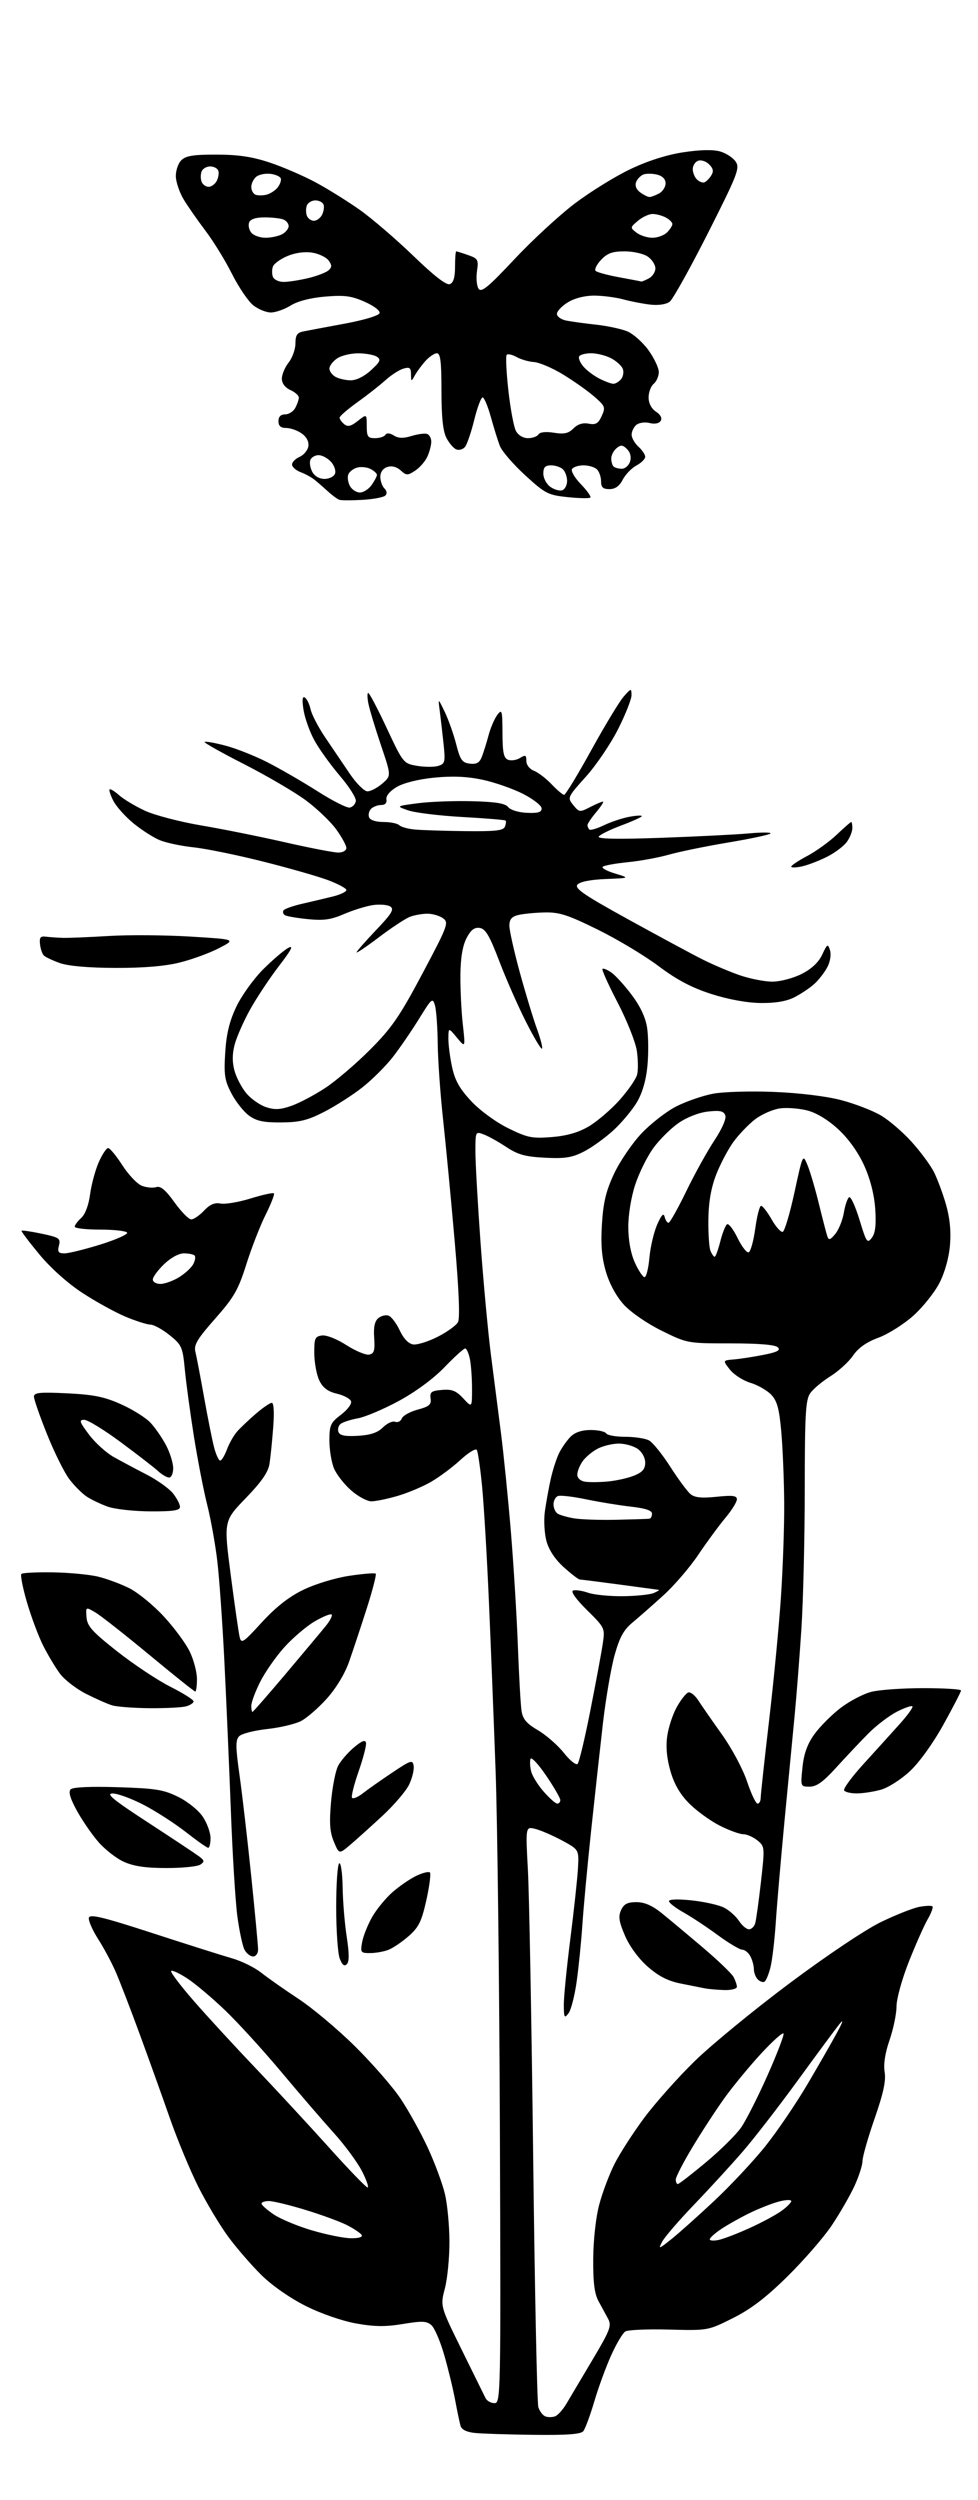 <?xml version="1.0" encoding="UTF-8" standalone="no"?>
<svg 
  version="1.1" 
  xmlns="http://www.w3.org/2000/svg" 
  xmlns:xlink="http://www.w3.org/1999/xlink" 
  xmlns:svg="http://www.w3.org/2000/svg"
  xmlns:rdf="http://www.w3.org/1999/02/22-rdf-syntax-ns#"
  xmlns:cc="http://creativecommons.org/ns#"
  xmlns:dc="http://purl.org/dc/elements/1.1/"
  viewBox="0 0 288 736"
  width="288"
  height="736"
>
<style>svg {background-color: white; }</style>"
<path stroke="none" fill="black" fill-rule="evenodd" d="M157.13,716.83C149.63,716.74 141.83,716.49 139.80,716.27C137.41,716.02 135.93,715.29 135.62,714.19C135.35,713.26 134.63,709.80 134.01,706.50C133.39,703.20 131.95,697.25 130.80,693.28C129.66,689.31 127.98,685.39 127.07,684.57C125.68,683.31 124.36,683.25 118.68,684.19C113.50,685.05 110.28,685.01 104.86,684.04C100.78,683.31 94.53,681.15 90.05,678.90C85.47,676.61 80.12,672.89 76.99,669.80C74.08,666.93 69.68,661.86 67.23,658.54C64.78,655.22 60.82,648.60 58.42,643.84C56.03,639.07 52.28,630.07 50.10,623.84C47.92,617.60 43.91,606.42 41.19,599.00C38.47,591.58 35.26,583.25 34.06,580.50C32.86,577.75 30.51,573.38 28.85,570.79C27.20,568.19 25.99,565.42 26.17,564.61C26.43,563.44 30.25,564.36 45.00,569.15C55.17,572.46 65.73,575.80 68.45,576.58C71.18,577.36 75.00,579.25 76.95,580.79C78.90,582.34 83.86,585.81 87.96,588.52C92.06,591.22 99.54,597.50 104.56,602.47C109.59,607.44 115.63,614.37 117.98,617.88C120.33,621.39 123.94,627.92 126.01,632.38C128.07,636.85 130.34,642.98 131.04,646.00C131.75,649.02 132.34,655.33 132.35,660.00C132.36,664.67 131.76,670.85 131.01,673.72C129.64,678.94 129.64,678.94 135.93,691.72C139.39,698.75 142.56,705.17 142.97,706.00C143.38,706.83 144.57,707.50 145.61,707.50C147.45,707.50 147.49,705.41 147.21,628.00C147.05,584.27 146.48,536.35 145.95,521.50C145.41,506.65 144.52,483.93 143.95,471.00C143.39,458.07 142.49,443.07 141.97,437.66C141.44,432.24 140.74,427.38 140.41,426.86C140.09,426.34 137.92,427.66 135.60,429.80C133.28,431.94 129.38,434.85 126.94,436.26C124.50,437.67 120.06,439.54 117.07,440.41C114.08,441.29 110.61,442.00 109.35,442.00C108.10,442.00 105.41,440.54 103.39,438.77C101.36,436.99 99.09,434.08 98.35,432.30C97.61,430.52 97.00,426.82 97.00,424.08C97.00,419.58 97.33,418.85 100.44,416.48C102.39,414.99 103.66,413.27 103.36,412.51C103.08,411.77 101.20,410.77 99.17,410.30C96.55,409.68 95.08,408.58 94.05,406.46C93.25,404.83 92.58,401.25 92.55,398.50C92.51,394.03 92.74,393.47 94.79,393.17C96.12,392.99 99.17,394.19 102.01,396.01C104.71,397.74 107.73,399.00 108.71,398.80C110.17,398.51 110.44,397.61 110.19,393.90C109.96,390.71 110.33,388.97 111.42,388.06C112.28,387.36 113.64,387.03 114.46,387.35C115.28,387.66 116.75,389.62 117.73,391.71C118.85,394.11 120.30,395.61 121.67,395.81C122.86,395.98 126.11,394.97 128.88,393.56C131.66,392.15 134.35,390.21 134.87,389.24C135.48,388.10 135.14,379.75 133.90,365.49C132.85,353.40 131.32,337.33 130.50,329.79C129.67,322.25 128.96,312.13 128.90,307.29C128.85,302.46 128.48,297.38 128.09,296.00C127.41,293.65 127.13,293.89 123.44,299.88C121.27,303.39 117.81,308.45 115.74,311.12C113.67,313.79 109.64,317.82 106.79,320.07C103.94,322.33 98.88,325.57 95.55,327.29C90.61,329.83 88.27,330.41 82.83,330.45C77.62,330.49 75.53,330.05 73.33,328.44C71.77,327.31 69.45,324.38 68.17,321.94C66.16,318.10 65.91,316.48 66.32,309.91C66.66,304.40 67.55,300.70 69.58,296.41C71.12,293.16 74.67,288.21 77.47,285.40C80.28,282.60 83.61,279.75 84.88,279.07C86.57,278.16 85.84,279.59 82.15,284.40C79.38,288.01 75.55,293.79 73.64,297.23C71.73,300.68 69.69,305.31 69.10,307.53C68.37,310.31 68.36,312.71 69.06,315.25C69.62,317.28 71.20,320.27 72.57,321.90C73.94,323.53 76.55,325.35 78.35,325.95C80.91,326.79 82.58,326.71 85.85,325.55C88.16,324.74 92.63,322.37 95.78,320.30C98.93,318.23 104.88,313.15 109.00,309.01C115.37,302.62 117.69,299.25 124.41,286.60C131.88,272.53 132.22,271.63 130.47,270.35C129.45,269.61 127.38,269.00 125.87,269.00C124.36,269.00 122.05,269.41 120.74,269.91C119.42,270.41 115.34,273.09 111.67,275.87C108.00,278.65 105.00,280.68 105.00,280.39C105.00,280.09 107.57,277.16 110.71,273.86C115.34,269.01 116.14,267.69 114.96,266.90C114.16,266.37 111.85,266.17 109.84,266.46C107.82,266.76 104.00,267.94 101.34,269.09C97.49,270.76 95.31,271.07 90.66,270.60C87.46,270.28 84.41,269.75 83.90,269.44C83.39,269.12 83.20,268.49 83.48,268.03C83.76,267.57 86.36,266.66 89.25,266.01C92.14,265.35 96.19,264.39 98.25,263.87C100.31,263.35 102.00,262.52 102.00,262.03C102.00,261.54 99.56,260.23 96.57,259.11C93.58,257.99 84.92,255.52 77.32,253.61C69.72,251.70 60.58,249.83 57.00,249.46C53.42,249.08 48.96,248.14 47.08,247.37C45.19,246.59 41.70,244.36 39.31,242.40C36.92,240.44 34.27,237.48 33.41,235.83C32.55,234.17 32.04,232.63 32.27,232.40C32.49,232.17 33.76,232.95 35.09,234.13C36.42,235.31 39.83,237.35 42.68,238.68C45.53,240.00 52.95,241.94 59.18,243.00C65.41,244.05 76.51,246.28 83.86,247.96C91.20,249.63 98.29,251.00 99.61,251.00C100.95,251.00 102.00,250.41 102.00,249.65C102.00,248.91 100.64,246.43 98.98,244.14C97.32,241.85 93.27,237.99 89.98,235.56C86.68,233.14 78.55,228.38 71.91,224.99C65.27,221.61 60.01,218.65 60.24,218.43C60.46,218.20 63.20,218.68 66.32,219.50C69.45,220.31 75.04,222.52 78.75,224.42C82.46,226.31 89.10,230.15 93.50,232.95C97.90,235.76 102.17,237.92 102.99,237.76C103.81,237.61 104.62,236.76 104.79,235.87C104.96,234.99 102.83,231.62 100.07,228.39C97.31,225.15 93.93,220.45 92.57,217.94C91.20,215.44 89.77,211.43 89.39,209.04C88.91,206.04 89.03,204.90 89.77,205.36C90.36,205.72 91.13,207.30 91.47,208.85C91.81,210.40 93.76,214.14 95.79,217.14C97.83,220.15 101.08,224.94 103.00,227.79C104.92,230.63 107.26,232.97 108.19,232.98C109.13,232.99 111.09,231.97 112.56,230.70C115.23,228.41 115.23,228.41 112.20,219.45C110.54,214.53 108.88,209.04 108.51,207.25C108.14,205.46 108.11,204.00 108.44,204.00C108.77,204.00 111.23,208.68 113.90,214.39C118.73,224.69 118.81,224.79 122.84,225.47C125.08,225.85 127.89,225.85 129.08,225.48C131.08,224.84 131.19,224.35 130.58,218.65C130.22,215.27 129.71,210.93 129.46,209.00C129.00,205.50 129.00,205.50 131.00,209.65C132.09,211.94 133.60,216.21 134.35,219.15C135.53,223.76 136.08,224.54 138.35,224.82C140.34,225.05 141.21,224.56 141.89,222.82C142.39,221.54 143.28,218.69 143.87,216.48C144.46,214.27 145.62,211.57 146.44,210.48C147.81,208.66 147.94,209.10 147.97,215.78C147.99,221.57 148.33,223.19 149.63,223.69C150.53,224.03 152.11,223.79 153.13,223.15C154.73,222.15 155.00,222.28 155.00,224.02C155.00,225.20 155.94,226.42 157.25,226.92C158.49,227.41 160.82,229.19 162.44,230.90C164.05,232.60 165.71,234.00 166.12,234.00C166.54,234.00 170.14,228.07 174.13,220.83C178.12,213.59 182.41,206.50 183.66,205.08C185.85,202.60 185.94,202.58 185.97,204.63C185.99,205.81 184.21,210.31 182.03,214.63C179.85,218.96 175.58,225.27 172.54,228.65C167.08,234.73 167.04,234.83 168.82,237.02C170.55,239.16 170.74,239.18 173.76,237.62C175.49,236.73 177.19,236.00 177.54,236.00C177.89,236.00 177.01,237.38 175.59,239.08C174.17,240.77 173.00,242.49 173.00,242.91C173.00,243.33 173.25,243.91 173.55,244.22C173.85,244.52 175.77,243.96 177.82,242.97C179.86,241.99 183.21,240.86 185.27,240.48C187.32,240.09 189.00,240.00 189.00,240.27C189.00,240.54 186.29,241.77 182.98,243.01C179.67,244.25 176.67,245.72 176.32,246.29C175.88,247.00 181.66,247.12 194.59,246.66C204.99,246.29 216.65,245.71 220.50,245.36C224.35,245.01 227.22,245.02 226.89,245.39C226.55,245.76 220.92,246.96 214.39,248.05C207.85,249.14 200.03,250.75 197.00,251.61C193.97,252.47 188.50,253.48 184.83,253.84C181.16,254.21 177.85,254.81 177.48,255.19C177.10,255.56 178.76,256.46 181.15,257.18C185.50,258.50 185.50,258.50 178.34,258.79C173.82,258.98 170.76,259.59 170.04,260.45C169.13,261.55 172.02,263.53 185.20,270.78C194.17,275.72 203.96,281.00 206.98,282.51C209.99,284.02 214.90,286.10 217.88,287.13C220.87,288.16 225.17,289.00 227.44,289.00C229.74,289.00 233.56,288.00 236.04,286.75C239.00,285.25 241.04,283.34 242.12,281.05C243.61,277.87 243.79,277.77 244.42,279.75C244.81,280.99 244.49,283.09 243.65,284.70C242.85,286.24 241.13,288.46 239.85,289.63C238.56,290.81 235.93,292.58 234.00,293.57C231.62,294.79 228.42,295.34 224.00,295.29C219.94,295.24 214.48,294.24 209.45,292.63C203.65,290.76 199.33,288.48 193.95,284.44C189.85,281.36 181.78,276.51 176.00,273.67C167.15,269.31 164.68,268.52 160.30,268.63C157.45,268.70 153.96,269.04 152.55,269.40C150.67,269.87 150.00,270.69 150.00,272.54C150.00,273.91 151.38,280.09 153.07,286.27C154.76,292.44 157.03,299.92 158.11,302.88C159.19,305.84 159.86,308.48 159.60,308.73C159.34,308.99 157.22,305.45 154.90,300.85C152.57,296.26 149.03,288.23 147.04,283.00C144.16,275.45 142.97,273.44 141.27,273.19C139.69,272.96 138.66,273.75 137.39,276.19C136.23,278.41 135.63,281.97 135.58,287.00C135.54,291.12 135.85,297.65 136.28,301.50C137.06,308.50 137.06,308.50 134.56,305.50C132.07,302.50 132.07,302.50 132.04,305.70C132.02,307.46 132.50,311.25 133.12,314.12C133.97,318.08 135.33,320.51 138.76,324.18C141.37,326.97 145.99,330.34 149.64,332.15C155.34,334.95 156.67,335.22 162.46,334.76C166.90,334.40 170.30,333.43 173.34,331.64C175.78,330.22 179.85,326.74 182.40,323.91C184.94,321.07 187.29,317.68 187.62,316.37C187.95,315.05 187.91,311.89 187.53,309.33C187.14,306.78 184.61,300.42 181.90,295.20C179.18,289.98 177.16,285.50 177.41,285.25C177.67,285.00 178.85,285.48 180.04,286.32C181.24,287.15 183.94,290.13 186.05,292.94C188.59,296.32 190.12,299.60 190.57,302.65C190.95,305.18 190.99,310.18 190.66,313.74C190.27,317.96 189.19,321.70 187.60,324.42C186.25,326.73 183.13,330.47 180.67,332.74C178.21,335.00 174.28,337.84 171.94,339.03C168.46,340.81 166.38,341.14 160.50,340.84C154.70,340.55 152.51,339.94 149.12,337.70C146.81,336.17 143.82,334.50 142.46,333.99C140.02,333.06 140.00,333.09 140.00,339.04C140.00,342.34 140.69,354.47 141.52,365.99C142.36,377.51 143.72,392.24 144.55,398.72C145.38,405.20 146.72,415.61 147.52,421.86C148.32,428.10 149.63,441.15 150.44,450.86C151.24,460.56 152.17,475.70 152.50,484.50C152.83,493.30 153.31,501.93 153.58,503.67C153.95,506.13 155.05,507.42 158.44,509.41C160.84,510.82 164.26,513.81 166.04,516.05C167.82,518.29 169.64,519.76 170.09,519.31C170.54,518.86 172.24,511.75 173.86,503.50C175.49,495.25 177.13,486.43 177.50,483.90C178.18,479.34 178.13,479.23 172.84,474.00C169.56,470.75 167.99,468.53 168.77,468.26C169.47,468.02 171.45,468.31 173.17,468.91C174.89,469.51 179.49,469.97 183.40,469.93C187.30,469.89 191.40,469.47 192.50,469.00C193.60,468.53 194.28,468.11 194.00,468.06C193.72,468.02 188.55,467.32 182.50,466.51C176.45,465.70 171.16,465.03 170.75,465.02C170.34,465.01 168.21,463.38 166.01,461.39C163.45,459.08 161.63,456.32 160.92,453.71C160.32,451.47 160.10,447.59 160.44,445.07C160.78,442.56 161.56,438.25 162.16,435.50C162.77,432.75 163.91,429.24 164.69,427.70C165.47,426.16 166.98,424.02 168.05,422.95C169.32,421.68 171.37,421.00 173.94,421.00C176.11,421.00 178.16,421.45 178.50,422.00C178.84,422.55 181.37,423.00 184.12,423.00C186.88,423.00 190.02,423.48 191.11,424.06C192.20,424.64 195.02,428.13 197.38,431.81C199.74,435.49 202.43,439.13 203.36,439.89C204.59,440.91 206.64,441.11 211.02,440.66C215.76,440.16 217.00,440.32 217.00,441.42C217.00,442.19 215.46,444.66 213.57,446.92C211.68,449.18 208.10,454.06 205.61,457.76C203.12,461.47 198.48,466.86 195.29,469.74C192.11,472.63 188.01,476.23 186.18,477.75C183.64,479.86 182.43,482.10 180.97,487.35C179.93,491.11 178.39,500.11 177.55,507.35C176.72,514.58 175.15,528.83 174.07,539.00C172.99,549.17 171.84,561.55 171.51,566.50C171.18,571.45 170.43,578.97 169.84,583.21C169.26,587.45 168.17,591.72 167.42,592.71C166.21,594.31 166.06,594.06 166.03,590.32C166.01,588.02 166.88,579.24 167.95,570.82C169.02,562.39 170.03,553.03 170.20,550.02C170.50,544.54 170.50,544.54 165.50,541.84C162.75,540.36 159.21,538.83 157.63,538.44C154.76,537.72 154.76,537.72 155.46,550.61C155.84,557.70 156.54,595.67 157.01,635.00C157.47,674.33 158.16,707.48 158.53,708.68C158.90,709.88 159.83,711.10 160.60,711.40C161.37,711.70 162.67,711.68 163.48,711.37C164.29,711.06 165.79,709.38 166.81,707.65C167.83,705.92 171.28,700.10 174.48,694.73C179.63,686.08 180.16,684.70 179.10,682.73C178.44,681.50 177.17,679.15 176.26,677.50C175.06,675.29 174.64,672.01 174.69,665.00C174.73,659.47 175.46,652.82 176.45,649.08C177.38,645.55 179.42,640.13 180.98,637.04C182.54,633.95 186.48,627.84 189.74,623.46C193.01,619.08 199.68,611.58 204.59,606.79C209.49,602.01 222.05,591.70 232.50,583.89C243.45,575.71 254.85,568.07 259.42,565.86C263.77,563.75 268.86,561.74 270.72,561.39C272.57,561.05 274.32,560.98 274.59,561.25C274.86,561.53 274.21,563.27 273.14,565.12C272.08,566.98 269.59,572.61 267.60,577.62C265.60,582.69 264.00,588.51 264.00,590.72C264.00,592.90 263.08,597.34 261.96,600.59C260.63,604.44 260.13,607.72 260.51,610.01C260.94,612.59 260.14,616.27 257.55,623.72C255.60,629.33 254.00,634.95 253.99,636.21C253.98,637.47 252.89,640.84 251.56,643.71C250.22,646.57 247.23,651.75 244.91,655.21C242.60,658.67 236.76,665.38 231.95,670.13C225.61,676.39 221.18,679.78 215.85,682.45C208.50,686.14 208.50,686.14 197.00,685.84C190.68,685.67 184.88,685.92 184.13,686.40C183.37,686.88 181.51,690.02 179.99,693.39C178.47,696.75 176.22,702.88 175.01,707.00C173.79,711.12 172.33,715.06 171.77,715.75C171.04,716.65 166.99,716.95 157.13,716.83zM197.61,659.30C199.75,657.60 205.44,652.52 210.26,648.01C215.07,643.50 221.85,636.26 225.32,631.93C228.79,627.59 234.35,619.42 237.68,613.77C241.02,608.12 244.95,601.25 246.44,598.50C248.31,595.02 248.52,594.26 247.12,596.00C246.01,597.38 240.52,604.80 234.92,612.50C229.31,620.20 222.00,629.65 218.66,633.50C215.33,637.35 208.93,644.33 204.45,649.00C199.97,653.67 195.72,658.60 195.01,659.94C193.80,662.25 193.95,662.21 197.61,659.30zM211.75,659.42C213.26,659.08 217.34,657.50 220.81,655.92C224.29,654.34 228.45,652.10 230.06,650.95C231.68,649.80 233.00,648.48 233.00,648.01C233.00,647.54 231.31,647.62 229.25,648.18C227.19,648.74 223.25,650.30 220.50,651.66C217.75,653.02 214.04,655.11 212.26,656.32C210.47,657.52 209.01,658.85 209.01,659.27C209.00,659.69 210.24,659.76 211.75,659.42zM103.31,658.95C105.64,658.98 106.87,658.61 106.49,657.99C106.15,657.43 104.21,656.13 102.18,655.09C100.16,654.06 94.65,652.04 89.95,650.61C85.25,649.17 80.41,648.00 79.20,648.00C77.99,648.00 77.00,648.34 77.01,648.75C77.01,649.16 78.61,650.59 80.57,651.92C82.52,653.25 87.58,655.37 91.81,656.62C96.04,657.87 101.21,658.92 103.31,658.95zM108.24,644.00C108.68,644.00 107.95,641.86 106.62,639.25C105.29,636.64 101.57,631.58 98.34,628.00C95.11,624.42 88.14,616.33 82.84,610.00C77.55,603.67 70.13,595.54 66.36,591.92C62.59,588.29 57.58,584.07 55.23,582.52C52.88,580.97 50.71,579.96 50.40,580.26C50.10,580.57 53.13,584.57 57.13,589.16C61.13,593.75 69.25,602.57 75.17,608.77C81.09,614.98 90.77,625.44 96.69,632.02C102.60,638.61 107.80,644.00 108.24,644.00zM199.60,643.00C199.94,643.00 203.68,640.10 207.92,636.56C212.17,633.02 216.82,628.41 218.27,626.31C219.71,624.22 223.18,617.36 225.98,611.08C228.77,604.80 230.91,599.23 230.74,598.71C230.56,598.19 227.57,600.86 224.09,604.63C220.61,608.41 215.72,614.35 213.24,617.82C210.75,621.30 206.53,627.78 203.86,632.23C201.19,636.68 199.00,640.92 199.00,641.66C199.00,642.40 199.27,643.00 199.60,643.00zM213.25,585.88C211.19,585.82 208.60,585.59 207.50,585.37C206.40,585.16 203.17,584.51 200.33,583.94C196.66,583.20 193.87,581.76 190.72,578.98C188.06,576.64 185.38,572.99 184.05,569.89C182.27,565.76 182.03,564.22 182.89,562.35C183.71,560.55 184.76,560.00 187.40,560.00C189.79,560.00 192.07,560.99 194.87,563.25C197.08,565.04 202.53,569.59 206.97,573.36C211.41,577.13 215.49,581.04 216.02,582.04C216.56,583.05 217.00,584.35 217.00,584.93C217.00,585.52 215.31,585.95 213.25,585.88zM225.13,583.42C224.69,583.69 223.80,583.40 223.16,582.76C222.52,582.12 222.00,580.76 222.00,579.73C222.00,578.71 221.53,577.00 220.96,575.93C220.40,574.87 219.32,574.00 218.57,574.00C217.83,574.00 214.58,572.06 211.36,569.70C208.14,567.33 203.59,564.32 201.25,563.01C198.91,561.70 197.00,560.21 197.00,559.70C197.00,559.14 199.73,559.06 203.75,559.49C207.46,559.89 211.73,560.85 213.24,561.63C214.75,562.40 216.71,564.16 217.61,565.52C218.50,566.88 219.82,568.00 220.55,568.00C221.27,568.00 222.10,567.21 222.38,566.25C222.67,565.29 223.43,559.80 224.08,554.06C225.24,543.78 225.22,543.60 223.02,541.81C221.79,540.82 219.91,540.00 218.86,540.00C217.80,540.00 214.68,538.86 211.93,537.47C209.18,536.07 205.16,533.16 203.01,531.01C200.30,528.30 198.57,525.34 197.45,521.49C196.36,517.74 196.04,514.33 196.48,511.15C196.84,508.54 198.12,504.66 199.32,502.53C200.52,500.40 202.03,498.48 202.69,498.27C203.34,498.05 204.69,499.14 205.69,500.69C206.68,502.23 209.82,506.75 212.66,510.73C215.51,514.72 218.80,520.90 219.99,524.48C221.19,528.07 222.58,531.00 223.08,531.00C223.59,531.00 224.00,530.26 224.00,529.36C224.00,528.46 225.11,518.23 226.47,506.61C227.83,495.00 229.41,478.60 229.97,470.17C230.54,461.74 230.97,449.36 230.93,442.67C230.89,435.98 230.51,426.56 230.09,421.74C229.48,414.76 228.87,412.50 227.13,410.63C225.92,409.35 223.17,407.77 221.02,407.12C218.87,406.48 216.14,404.73 214.95,403.23C212.80,400.50 212.80,400.50 216.15,400.22C217.99,400.06 221.91,399.46 224.86,398.87C228.91,398.07 229.93,397.53 229.06,396.66C228.30,395.90 223.47,395.50 215.15,395.50C202.43,395.50 202.38,395.49 194.82,391.76C190.45,389.60 185.73,386.33 183.66,384.05C181.45,381.60 179.44,377.89 178.41,374.34C177.19,370.15 176.88,366.37 177.26,360.34C177.66,353.94 178.46,350.60 180.84,345.53C182.52,341.93 186.17,336.59 188.93,333.66C191.70,330.74 196.33,327.15 199.23,325.69C202.13,324.23 206.97,322.56 210.00,321.99C213.04,321.42 221.09,321.18 228.00,321.47C235.48,321.77 243.41,322.75 247.74,323.89C251.72,324.94 256.95,326.95 259.37,328.37C261.79,329.79 265.88,333.30 268.46,336.17C271.05,339.04 273.98,343.01 274.99,344.98C275.99,346.95 277.59,351.21 278.53,354.46C279.68,358.42 280.09,362.35 279.76,366.45C279.46,370.19 278.27,374.50 276.69,377.63C275.27,380.43 271.81,384.78 269.00,387.31C266.19,389.83 261.56,392.76 258.70,393.82C255.16,395.12 252.76,396.81 251.19,399.11C249.92,400.96 246.92,403.69 244.54,405.18C242.15,406.67 239.48,408.91 238.60,410.16C237.23,412.11 237.00,416.26 236.98,438.47C236.98,452.79 236.53,471.25 236.00,479.50C235.46,487.75 234.56,499.23 234.01,505.00C233.45,510.77 232.11,524.73 231.03,536.00C229.96,547.27 228.79,560.77 228.45,566.00C228.10,571.23 227.40,577.17 226.88,579.21C226.37,581.25 225.58,583.14 225.13,583.42zM102.13,578.27C101.39,579.01 100.77,578.51 100.04,576.60C99.47,575.10 99.00,568.30 99.00,561.49C99.00,554.69 99.40,548.87 99.89,548.57C100.38,548.26 100.83,551.43 100.90,555.60C100.96,559.77 101.50,566.33 102.10,570.19C102.86,575.12 102.87,577.53 102.13,578.27zM74.54,576.00C73.73,576.00 72.59,575.11 72.01,574.03C71.43,572.94 70.49,568.55 69.91,564.28C69.33,560.00 68.46,545.92 67.98,533.00C67.49,520.08 66.63,500.27 66.07,489.00C65.51,477.73 64.57,464.45 63.98,459.50C63.39,454.55 62.05,447.12 61.01,443.00C59.97,438.88 58.22,429.88 57.12,423.00C56.03,416.12 54.82,407.27 54.44,403.32C53.79,396.53 53.54,395.97 49.94,393.07C47.84,391.38 45.30,389.99 44.31,389.98C43.31,389.96 40.02,388.92 37.00,387.66C33.98,386.39 28.27,383.26 24.33,380.68C20.00,377.86 14.95,373.35 11.60,369.31C8.55,365.63 6.18,362.49 6.34,362.33C6.50,362.16 9.18,362.56 12.29,363.21C17.46,364.30 17.89,364.59 17.36,366.70C16.89,368.58 17.19,369.00 19.00,369.00C20.21,369.00 24.98,367.82 29.59,366.39C34.20,364.95 37.73,363.37 37.43,362.89C37.13,362.40 33.53,362.00 29.44,362.00C25.35,362.00 22.00,361.62 22.00,361.15C22.00,360.69 22.86,359.53 23.92,358.57C25.08,357.52 26.10,354.81 26.52,351.67C26.89,348.83 28.03,344.59 29.04,342.25C30.06,339.91 31.32,338.00 31.84,338.00C32.36,338.00 34.26,340.29 36.05,343.09C37.85,345.88 40.43,348.59 41.79,349.11C43.15,349.63 45.05,349.80 46.02,349.49C47.29,349.09 48.75,350.31 51.38,353.97C53.37,356.74 55.59,359.00 56.32,359.00C57.05,359.00 58.74,357.84 60.07,356.43C61.79,354.60 63.19,353.99 64.95,354.33C66.31,354.59 70.30,353.92 73.81,352.83C77.32,351.75 80.40,351.07 80.66,351.33C80.92,351.59 79.82,354.43 78.21,357.65C76.60,360.87 74.05,367.42 72.54,372.22C70.15,379.78 68.93,381.90 63.36,388.22C58.13,394.14 57.04,395.95 57.53,397.93C57.86,399.26 59.02,405.33 60.11,411.43C61.20,417.52 62.53,424.19 63.08,426.25C63.63,428.31 64.42,430.00 64.84,430.00C65.26,430.00 66.15,428.54 66.82,426.75C67.49,424.96 68.82,422.60 69.78,421.50C70.74,420.40 73.22,418.04 75.30,416.25C77.37,414.46 79.51,413.00 80.04,413.00C80.63,413.00 80.79,415.84 80.45,420.25C80.15,424.24 79.66,429.04 79.37,430.93C78.99,433.40 77.04,436.23 72.36,441.07C65.88,447.78 65.88,447.78 67.94,463.64C69.08,472.36 70.25,480.56 70.55,481.85C71.05,484.02 71.53,483.72 77.10,477.63C81.24,473.12 85.04,470.13 89.31,468.05C92.78,466.36 98.72,464.55 102.83,463.93C106.86,463.32 110.37,463.04 110.64,463.30C110.90,463.57 109.70,468.22 107.97,473.64C106.23,479.06 103.89,486.11 102.77,489.30C101.54,492.79 98.94,497.08 96.23,500.09C93.76,502.84 90.35,505.80 88.65,506.68C86.95,507.56 82.46,508.62 78.67,509.04C74.88,509.45 71.18,510.40 70.44,511.15C69.33,512.28 69.35,514.21 70.56,522.79C71.35,528.44 72.90,541.82 74.00,552.51C75.10,563.21 76.00,572.86 76.00,573.98C76.00,575.09 75.34,576.00 74.54,576.00zM108.96,575.00C106.22,575.00 106.09,574.81 106.65,571.75C106.97,569.96 108.30,566.65 109.58,564.39C110.87,562.13 113.57,558.83 115.58,557.07C117.59,555.30 120.75,553.13 122.60,552.25C124.46,551.36 126.26,550.92 126.60,551.27C126.94,551.61 126.47,555.27 125.56,559.39C124.15,565.70 123.32,567.39 120.33,570.01C118.38,571.73 115.67,573.55 114.32,574.07C112.97,574.58 110.56,575.00 108.96,575.00zM49.00,549.96C42.89,549.96 39.36,549.44 36.44,548.11C34.21,547.10 30.80,544.42 28.86,542.15C26.92,539.89 24.08,535.73 22.56,532.93C20.65,529.42 20.10,527.50 20.81,526.79C21.46,526.14 26.65,525.91 34.68,526.16C45.85,526.51 48.18,526.88 52.51,529.03C55.33,530.43 58.48,532.98 59.75,534.90C60.99,536.77 62.00,539.58 62.00,541.15C62.00,542.72 61.69,544.00 61.31,544.00C60.93,544.00 58.00,541.93 54.78,539.41C51.57,536.89 46.00,533.29 42.40,531.41C38.80,529.53 34.65,528.01 33.18,528.01C31.08,528.02 33.30,529.85 43.50,536.49C50.65,541.15 57.40,545.63 58.50,546.44C60.23,547.73 60.30,548.07 59.00,548.95C58.17,549.51 53.67,549.97 49.00,549.96zM103.05,543.20C99.86,545.90 99.86,545.90 98.32,542.22C97.13,539.38 96.94,536.72 97.48,530.55C97.86,526.16 98.80,521.36 99.55,519.90C100.31,518.44 102.41,515.99 104.21,514.47C106.58,512.48 107.58,512.09 107.78,513.11C107.93,513.88 106.95,517.65 105.61,521.49C104.27,525.33 103.39,528.82 103.66,529.26C103.93,529.70 105.36,529.12 106.83,527.97C108.30,526.82 112.20,524.08 115.50,521.87C121.03,518.17 121.52,518.02 121.81,519.89C121.99,521.01 121.39,523.48 120.49,525.37C119.59,527.27 116.02,531.45 112.55,534.66C109.07,537.87 104.80,541.72 103.05,543.20zM164.10,531.00C164.60,531.00 165.00,530.53 165.00,529.95C165.00,529.36 163.12,526.12 160.82,522.74C158.52,519.35 156.45,517.14 156.22,517.83C155.99,518.52 156.08,520.18 156.42,521.52C156.75,522.87 158.42,525.55 160.12,527.48C161.82,529.42 163.61,531.00 164.10,531.00zM252.31,527.99C250.55,528.00 248.87,527.60 248.57,527.11C248.27,526.62 250.83,523.13 254.26,519.36C257.69,515.59 262.46,510.33 264.84,507.67C267.23,505.02 268.96,502.63 268.69,502.35C268.42,502.08 266.35,502.80 264.09,503.95C261.83,505.11 258.08,507.97 255.74,510.32C253.41,512.67 249.17,517.16 246.33,520.29C242.46,524.57 240.48,526.00 238.44,526.00C235.73,526.00 235.72,525.98 236.31,520.33C236.72,516.30 237.74,513.47 239.81,510.58C241.42,508.34 244.89,504.85 247.53,502.83C250.17,500.81 254.26,498.67 256.61,498.08C258.96,497.48 265.86,497.00 271.94,497.00C278.02,497.00 283.00,497.31 283.00,497.69C283.00,498.07 280.67,502.58 277.83,507.71C274.79,513.21 270.73,518.85 267.96,521.44C265.37,523.87 261.53,526.32 259.38,526.91C257.25,527.50 254.06,527.99 252.31,527.99zM74.34,504.00C74.53,504.00 78.91,498.98 84.09,492.85C89.26,486.71 94.56,480.39 95.86,478.79C97.16,477.20 97.97,475.64 97.66,475.33C97.35,475.01 95.10,475.93 92.66,477.35C90.22,478.78 86.19,482.22 83.70,484.99C81.20,487.77 78.00,492.37 76.58,495.22C75.16,498.06 74.00,501.20 74.00,502.20C74.00,503.19 74.15,504.00 74.34,504.00zM44.00,502.90C39.33,502.86 34.38,502.48 33.00,502.06C31.62,501.64 28.17,500.11 25.31,498.66C22.46,497.21 19.02,494.56 17.67,492.76C16.33,490.97 14.09,487.22 12.69,484.44C11.30,481.66 9.16,475.92 7.92,471.68C6.69,467.45 5.96,463.71 6.30,463.37C6.63,463.04 10.83,462.83 15.63,462.91C20.42,462.99 26.41,463.56 28.92,464.18C31.44,464.79 35.56,466.32 38.08,467.58C40.59,468.83 45.15,472.55 48.20,475.85C51.25,479.14 54.70,483.81 55.87,486.23C57.04,488.65 58.00,492.29 58.00,494.32C58.00,496.34 57.77,498.00 57.50,498.00C57.22,498.00 51.13,493.14 43.98,487.20C36.82,481.27 29.67,475.65 28.10,474.72C25.23,473.03 25.23,473.03 25.48,476.14C25.69,478.75 27.15,480.38 34.56,486.22C39.42,490.04 46.46,494.72 50.20,496.60C53.94,498.48 57.00,500.42 57.00,500.90C57.00,501.37 55.99,502.04 54.75,502.37C53.51,502.70 48.67,502.94 44.00,502.90zM181.50,447.43C186.45,447.32 190.84,447.18 191.25,447.12C191.66,447.05 192.00,446.38 192.00,445.63C192.00,444.69 190.04,444.04 185.75,443.56C182.31,443.17 176.37,442.20 172.55,441.40C168.72,440.60 165.01,440.17 164.30,440.44C163.58,440.71 163.00,441.82 163.00,442.91C163.00,443.99 163.55,445.22 164.22,445.63C164.88,446.05 167.02,446.66 168.97,447.00C170.91,447.34 176.55,447.54 181.50,447.43zM44.25,444.96C39.44,444.93 33.82,444.31 31.76,443.58C29.70,442.84 26.92,441.52 25.58,440.64C24.23,439.76 21.92,437.45 20.44,435.51C18.96,433.57 16.01,427.63 13.88,422.32C11.74,417.00 10.00,411.99 10.00,411.19C10.00,409.98 11.67,409.81 19.76,410.20C27.59,410.58 30.73,411.22 35.66,413.43C39.04,414.94 42.93,417.38 44.30,418.84C45.67,420.30 47.74,423.29 48.90,425.49C50.05,427.68 51.00,430.71 51.00,432.24C51.00,433.76 50.47,435.00 49.81,435.00C49.16,435.00 47.70,434.15 46.56,433.11C45.43,432.07 40.49,428.24 35.58,424.61C30.68,420.97 25.83,418.00 24.80,418.00C23.20,418.00 23.40,418.61 26.22,422.36C28.02,424.76 31.30,427.73 33.50,428.96C35.70,430.19 40.07,432.52 43.21,434.14C46.36,435.76 49.84,438.26 50.96,439.68C52.08,441.10 53.00,442.88 53.00,443.63C53.00,444.69 51.00,444.99 44.25,444.96zM179.00,436.16C181.47,435.93 184.96,435.15 186.75,434.42C189.19,433.43 190.00,432.48 190.00,430.61C190.00,429.16 189.06,427.46 187.78,426.56C186.56,425.70 184.06,425.00 182.23,425.00C180.40,425.00 177.60,425.67 176.01,426.49C174.42,427.32 172.42,428.99 171.56,430.22C170.70,431.44 170.00,433.21 170.00,434.15C170.00,435.15 170.93,436.01 172.25,436.22C173.49,436.41 176.53,436.39 179.00,436.16zM105.41,422.71C109.12,422.49 111.21,421.79 112.77,420.23C113.97,419.03 115.58,418.29 116.35,418.58C117.11,418.87 118.00,418.44 118.32,417.61C118.64,416.78 120.74,415.61 123.00,415.00C126.40,414.09 127.06,413.51 126.80,411.70C126.54,409.82 127.04,409.46 130.16,409.20C133.10,408.95 134.32,409.44 136.41,411.68C139.00,414.48 139.00,414.48 139.00,408.86C139.00,405.78 138.72,401.84 138.38,400.12C138.03,398.41 137.40,397.00 136.98,397.00C136.55,397.00 133.81,399.49 130.88,402.53C127.63,405.90 122.39,409.77 117.42,412.46C112.95,414.88 107.53,417.17 105.39,417.56C103.25,417.94 100.96,418.69 100.31,419.20C99.65,419.72 99.37,420.79 99.67,421.58C100.07,422.63 101.61,422.93 105.41,422.71zM47.25,378.00C48.49,377.99 50.93,377.12 52.69,376.05C54.44,374.98 56.34,373.24 56.90,372.18C57.47,371.13 57.65,369.98 57.30,369.63C56.95,369.28 55.53,369.00 54.13,369.00C52.63,369.00 50.25,370.31 48.30,372.20C46.48,373.95 45.00,375.98 45.00,376.70C45.00,377.41 46.01,378.00 47.25,378.00zM189.81,376.00C190.31,376.00 190.96,373.41 191.24,370.25C191.53,367.09 192.56,362.70 193.53,360.50C194.80,357.64 195.42,357.00 195.72,358.25C195.96,359.21 196.47,360.00 196.87,360.00C197.26,360.00 199.59,355.86 202.04,350.81C204.49,345.75 208.23,338.99 210.35,335.78C212.68,332.25 213.95,329.32 213.58,328.35C213.10,327.09 211.99,326.85 208.46,327.25C205.79,327.55 202.26,328.93 199.81,330.63C197.53,332.21 194.19,335.52 192.39,338.00C190.59,340.48 188.19,345.32 187.06,348.77C185.85,352.45 185.01,357.62 185.02,361.27C185.04,365.25 185.74,369.04 186.97,371.75C188.03,374.09 189.31,376.00 189.81,376.00zM210.45,370.00C210.74,370.00 211.48,367.97 212.11,365.48C212.73,363.00 213.64,360.73 214.11,360.43C214.59,360.14 215.97,361.95 217.19,364.46C218.41,366.97 219.88,368.88 220.46,368.69C221.03,368.50 221.91,365.35 222.41,361.68C222.91,358.00 223.68,355.00 224.13,355.00C224.57,355.00 225.97,356.80 227.22,358.99C228.47,361.19 229.95,362.84 230.50,362.66C231.05,362.48 232.61,357.24 233.96,351.01C236.42,339.67 236.42,339.67 237.82,343.09C238.59,344.96 240.10,350.10 241.17,354.50C242.25,358.90 243.36,363.18 243.64,364.00C244.05,365.21 244.51,365.06 245.99,363.25C247.00,362.01 248.13,359.20 248.50,357.00C248.87,354.81 249.57,352.77 250.05,352.47C250.53,352.17 251.90,355.17 253.11,359.13C255.13,365.78 255.40,366.18 256.73,364.41C257.77,363.04 258.05,360.66 257.74,355.96C257.45,351.73 256.31,347.22 254.52,343.22C252.79,339.36 249.95,335.36 246.99,332.59C244.04,329.83 240.59,327.70 237.89,326.97C235.50,326.33 231.83,326.03 229.73,326.31C227.64,326.59 224.34,328.03 222.39,329.51C220.45,330.99 217.56,334.01 215.96,336.21C214.37,338.41 212.08,342.75 210.88,345.86C209.40,349.70 208.67,353.89 208.60,359.00C208.55,363.12 208.82,367.29 209.22,368.25C209.61,369.21 210.17,370.00 210.45,370.00zM33.94,284.96C26.00,284.93 20.10,284.41 17.62,283.53C15.49,282.77 13.37,281.77 12.90,281.30C12.44,280.84 11.93,279.34 11.78,277.98C11.56,276.01 11.91,275.55 13.50,275.76C14.60,275.90 16.85,276.06 18.50,276.11C20.15,276.16 26.22,275.91 32.00,275.56C37.78,275.20 48.58,275.28 56.00,275.73C69.50,276.55 69.50,276.55 64.50,279.14C61.75,280.57 56.55,282.47 52.94,283.37C48.57,284.46 42.21,284.99 33.94,284.96zM236.25,255.05C234.46,255.46 233.00,255.50 233.00,255.14C233.00,254.79 235.12,253.37 237.72,252.00C240.31,250.62 244.21,247.81 246.38,245.75C248.55,243.69 250.48,242.00 250.66,242.00C250.85,242.00 251.00,242.80 251.00,243.78C251.00,244.76 250.30,246.56 249.43,247.79C248.57,249.02 245.99,250.99 243.68,252.17C241.38,253.35 238.04,254.64 236.25,255.05zM136.81,244.69C145.89,244.80 148.24,244.54 148.69,243.37C149.00,242.57 149.08,241.76 148.87,241.57C148.67,241.38 142.95,240.91 136.17,240.53C129.39,240.15 122.21,239.28 120.21,238.58C116.59,237.33 116.59,237.33 123.04,236.48C126.59,236.01 133.78,235.74 139.00,235.88C146.00,236.06 148.80,236.52 149.65,237.61C150.30,238.46 152.68,239.19 155.15,239.30C158.43,239.45 159.50,239.13 159.50,238.01C159.50,237.18 157.03,235.25 154.00,233.71C150.97,232.17 145.57,230.29 142.00,229.54C137.46,228.59 133.18,228.41 127.83,228.95C123.21,229.41 118.85,230.50 116.83,231.69C114.81,232.89 113.62,234.32 113.79,235.33C113.98,236.39 113.42,237.00 112.24,237.00C111.23,237.00 109.90,237.50 109.28,238.12C108.66,238.74 108.39,239.86 108.69,240.62C109.00,241.45 110.69,242.00 112.91,242.00C114.94,242.00 117.03,242.42 117.55,242.93C118.07,243.44 120.08,244.01 122.00,244.20C123.92,244.40 130.59,244.61 136.81,244.69zM106.74,147.16C103.57,147.35 100.50,147.34 99.93,147.15C99.36,146.95 97.83,145.83 96.54,144.65C95.25,143.47 93.48,141.93 92.62,141.24C91.76,140.54 89.92,139.54 88.53,139.01C87.14,138.48 86.00,137.47 86.00,136.76C86.00,136.05 87.01,135.03 88.25,134.49C89.49,133.94 90.64,132.53 90.81,131.35C91.00,130.00 90.26,128.60 88.83,127.60C87.58,126.72 85.53,126.00 84.28,126.00C82.67,126.00 82.00,125.41 82.00,124.00C82.00,122.68 82.67,122.00 83.96,122.00C85.05,122.00 86.40,121.13 86.96,120.07C87.53,119.00 88.00,117.64 88.00,117.04C88.00,116.45 86.88,115.44 85.50,114.82C83.93,114.10 83.00,112.86 83.00,111.47C83.00,110.26 83.90,108.13 85.00,106.73C86.10,105.33 87.00,102.80 87.00,101.11C87.00,98.72 87.50,97.94 89.25,97.59C90.49,97.34 95.96,96.31 101.42,95.30C107.04,94.27 111.52,92.93 111.76,92.22C112.00,91.49 110.19,90.09 107.40,88.85C103.47,87.11 101.42,86.84 95.77,87.32C91.44,87.68 87.69,88.65 85.59,89.95C83.76,91.08 81.14,92.00 79.77,92.00C78.39,92.00 76.07,91.05 74.60,89.90C73.12,88.74 70.30,84.58 68.32,80.65C66.35,76.72 62.85,71.03 60.55,68.00C58.26,64.97 55.36,60.82 54.12,58.77C52.88,56.73 51.83,53.66 51.78,51.96C51.73,50.27 52.45,48.12 53.38,47.19C54.72,45.86 56.93,45.50 63.79,45.52C70.23,45.53 74.33,46.15 79.50,47.88C83.35,49.17 89.42,51.79 93.00,53.72C96.58,55.64 102.42,59.29 106.00,61.82C109.58,64.36 116.65,70.44 121.72,75.33C127.86,81.26 131.45,84.04 132.47,83.65C133.53,83.24 134.00,81.68 134.00,78.53C134.00,76.04 134.16,74.00 134.35,74.00C134.54,74.00 136.12,74.49 137.85,75.10C140.76,76.11 140.95,76.46 140.46,79.85C140.17,81.86 140.38,84.17 140.93,85.00C141.75,86.22 143.75,84.57 151.51,76.29C156.77,70.68 164.78,63.30 169.29,59.89C173.81,56.48 181.10,51.96 185.50,49.86C190.64,47.39 196.24,45.60 201.17,44.84C206.15,44.08 209.97,43.99 212.05,44.59C213.82,45.09 215.89,46.45 216.65,47.60C217.92,49.51 217.21,51.33 208.49,68.60C203.23,78.99 198.16,88.09 197.22,88.82C196.17,89.62 193.93,89.95 191.50,89.68C189.30,89.43 185.70,88.73 183.50,88.13C181.30,87.54 177.47,87.04 175.00,87.03C172.24,87.02 169.24,87.78 167.25,88.99C165.46,90.08 164.00,91.62 164.00,92.41C164.00,93.20 165.24,94.08 166.75,94.38C168.26,94.68 172.20,95.22 175.50,95.58C178.80,95.94 182.93,96.83 184.69,97.54C186.44,98.26 189.25,100.75 190.94,103.07C192.62,105.40 194.00,108.30 194.00,109.53C194.00,110.75 193.32,112.32 192.50,113.00C191.68,113.68 191.00,115.48 191.00,117.00C191.00,118.72 191.82,120.30 193.17,121.20C194.53,122.10 195.05,123.11 194.56,123.90C194.08,124.68 192.82,124.92 191.30,124.54C189.93,124.19 188.18,124.44 187.40,125.08C186.63,125.72 186.00,127.02 186.00,127.97C186.00,128.91 186.90,130.50 188.00,131.50C189.10,132.50 190.00,133.84 190.00,134.49C190.00,135.13 188.84,136.28 187.41,137.05C185.99,137.81 184.18,139.68 183.39,141.21C182.40,143.12 181.17,144.00 179.47,144.00C177.56,144.00 177.00,143.48 177.00,141.70C177.00,140.44 176.46,138.86 175.80,138.20C175.14,137.54 173.37,137.00 171.86,137.00C170.35,137.00 168.82,137.49 168.45,138.09C168.08,138.68 169.26,140.70 171.07,142.57C172.88,144.44 174.13,146.20 173.85,146.49C173.56,146.77 170.55,146.71 167.15,146.36C161.37,145.75 160.57,145.34 154.62,139.89C151.13,136.69 147.79,132.82 147.20,131.29C146.61,129.75 145.41,125.91 144.54,122.75C143.66,119.59 142.57,117.00 142.12,117.00C141.66,117.00 140.55,119.99 139.65,123.64C138.75,127.30 137.52,130.87 136.93,131.58C136.34,132.30 135.20,132.63 134.39,132.32C133.58,132.01 132.27,130.48 131.46,128.93C130.44,126.95 130.00,122.79 130.00,115.05C130.00,106.54 129.70,104.00 128.67,104.00C127.95,104.00 126.43,105.01 125.31,106.25C124.19,107.49 122.78,109.40 122.17,110.50C121.10,112.43 121.06,112.42 121.03,110.18C121.01,108.25 120.63,107.98 118.75,108.54C117.51,108.92 115.15,110.44 113.50,111.94C111.85,113.44 108.14,116.35 105.25,118.41C102.36,120.48 100.00,122.53 100.00,122.96C100.00,123.40 100.61,124.26 101.36,124.88C102.40,125.74 103.34,125.52 105.36,123.93C108.00,121.85 108.00,121.85 108.00,125.43C108.00,128.55 108.31,129.00 110.44,129.00C111.78,129.00 113.15,128.56 113.49,128.02C113.87,127.40 114.78,127.47 115.97,128.21C117.32,129.06 118.78,129.10 121.18,128.36C123.01,127.80 125.07,127.52 125.76,127.75C126.44,127.98 127.00,129.01 127.00,130.04C127.00,131.06 126.48,133.05 125.85,134.44C125.21,135.83 123.60,137.69 122.26,138.56C120.03,140.03 119.68,140.02 117.99,138.49C116.83,137.44 115.38,137.06 114.07,137.48C112.79,137.88 112.00,138.99 112.00,140.37C112.00,141.60 112.54,143.14 113.20,143.80C113.95,144.55 114.05,145.34 113.45,145.91C112.93,146.41 109.91,146.98 106.74,147.16zM105.98,145.00C107.03,145.00 108.59,144.00 109.44,142.78C110.30,141.56 111.00,140.22 111.00,139.81C111.00,139.40 110.17,138.63 109.16,138.09C108.15,137.55 106.38,137.35 105.23,137.65C104.08,137.95 102.88,138.86 102.57,139.67C102.26,140.48 102.47,142.01 103.04,143.07C103.61,144.13 104.93,145.00 105.98,145.00zM165.61,144.32C166.38,144.03 167.00,142.80 167.00,141.59C167.00,140.39 166.46,138.86 165.80,138.20C165.14,137.54 163.56,137.00 162.30,137.00C160.53,137.00 160.00,137.56 160.00,139.44C160.00,140.80 160.94,142.55 162.11,143.37C163.28,144.18 164.85,144.61 165.61,144.32zM95.57,141.00C96.94,141.00 98.33,140.31 98.65,139.46C98.98,138.62 98.44,137.04 97.47,135.96C96.49,134.88 94.85,134.00 93.81,134.00C92.78,134.00 91.69,134.64 91.39,135.42C91.09,136.20 91.35,137.78 91.96,138.92C92.63,140.17 94.06,141.00 95.57,141.00zM183.10,138.00C184.07,138.00 185.17,137.05 185.54,135.89C185.96,134.56 185.63,133.20 184.65,132.22C183.37,130.95 182.83,130.90 181.55,131.96C180.70,132.67 180.00,134.01 180.00,134.96C180.00,135.90 180.30,136.97 180.67,137.33C181.03,137.70 182.13,138.00 183.10,138.00zM155.48,129.00C156.80,129.00 158.19,128.50 158.57,127.89C158.99,127.21 160.72,127.02 163.12,127.40C166.13,127.88 167.39,127.61 168.87,126.13C170.13,124.87 171.64,124.40 173.35,124.73C175.44,125.13 176.18,124.69 177.19,122.47C178.37,119.90 178.22,119.53 174.82,116.61C172.83,114.90 168.68,111.99 165.61,110.13C162.53,108.28 158.78,106.69 157.26,106.59C155.74,106.50 153.45,105.84 152.16,105.13C150.88,104.42 149.55,104.11 149.22,104.45C148.88,104.78 149.10,109.49 149.70,114.90C150.30,120.31 151.30,125.70 151.93,126.87C152.61,128.14 154.05,129.00 155.48,129.00zM180.63,112.99C181.25,113.00 182.27,112.38 182.89,111.63C183.52,110.87 183.75,109.50 183.40,108.59C183.04,107.67 181.48,106.27 179.93,105.46C178.37,104.66 175.75,104.00 174.11,104.00C172.46,104.00 170.87,104.40 170.56,104.90C170.26,105.39 170.80,106.73 171.76,107.87C172.71,109.01 174.85,110.63 176.50,111.46C178.15,112.30 180.01,112.99 180.63,112.99zM103.23,111.97C104.90,111.99 107.24,110.84 109.23,109.02C111.97,106.51 112.26,105.87 111.00,105.03C110.17,104.48 107.69,104.02 105.47,104.02C103.26,104.01 100.44,104.70 99.22,105.56C98.00,106.41 97.00,107.74 97.00,108.51C97.00,109.27 97.79,110.36 98.75,110.92C99.71,111.48 101.73,111.95 103.23,111.97zM83.53,83.00C84.95,83.00 88.23,82.49 90.81,81.87C93.39,81.25 96.07,80.21 96.76,79.57C97.77,78.64 97.77,78.07 96.76,76.68C96.06,75.73 93.90,74.70 91.95,74.38C89.77,74.03 86.97,74.40 84.69,75.36C82.64,76.21 80.71,77.61 80.38,78.45C80.05,79.30 80.05,80.67 80.36,81.50C80.68,82.33 82.10,83.00 83.53,83.00zM188.82,82.88C188.99,82.95 190.00,82.53 191.07,81.96C192.13,81.40 193.00,80.07 193.00,79.02C193.00,77.97 192.00,76.41 190.78,75.56C189.55,74.70 186.50,74.00 183.95,74.00C180.34,74.00 178.85,74.54 177.00,76.50C175.71,77.87 174.99,79.33 175.40,79.75C175.81,80.16 178.92,81.01 182.32,81.63C185.72,82.25 188.64,82.81 188.82,82.88zM78.19,70.00C79.81,70.00 82.00,69.53 83.07,68.96C84.13,68.40 85.00,67.32 85.00,66.57C85.00,65.82 84.29,64.94 83.42,64.61C82.55,64.27 80.06,64.00 77.89,64.00C75.28,64.00 73.74,64.52 73.36,65.51C73.04,66.34 73.33,67.69 74.01,68.51C74.69,69.33 76.57,70.00 78.19,70.00zM192.12,70.00C193.63,70.00 195.56,69.29 196.43,68.43C197.29,67.56 198.00,66.46 198.00,65.96C198.00,65.47 197.13,64.60 196.07,64.04C195.00,63.47 193.25,63.00 192.18,63.00C191.10,63.00 189.16,63.90 187.86,65.00C185.54,66.96 185.54,67.03 187.44,68.50C188.51,69.32 190.61,70.00 192.12,70.00zM92.43,65.00C93.26,65.00 94.33,64.21 94.83,63.25C95.32,62.29 95.53,60.94 95.28,60.25C95.04,59.56 93.96,59.00 92.89,59.00C91.81,59.00 90.68,59.67 90.36,60.50C90.05,61.33 90.05,62.67 90.36,63.50C90.68,64.33 91.61,65.00 92.43,65.00zM78.50,57.31C79.60,57.03 81.07,56.07 81.76,55.19C82.46,54.30 82.87,53.11 82.69,52.54C82.50,51.97 81.12,51.35 79.61,51.18C78.11,51.00 76.23,51.39 75.44,52.05C74.65,52.71 74.00,54.05 74.00,55.04C74.00,56.03 74.56,57.06 75.25,57.33C75.94,57.60 77.40,57.59 78.50,57.31zM191.26,58.00C191.74,58.00 193.00,57.53 194.07,56.96C195.13,56.40 196.00,55.05 196.00,53.98C196.00,52.74 195.10,51.81 193.50,51.41C192.13,51.07 190.32,51.05 189.48,51.37C188.64,51.69 187.67,52.70 187.31,53.62C186.92,54.66 187.38,55.80 188.53,56.64C189.55,57.39 190.78,58.00 191.26,58.00zM61.43,55.00C62.26,55.00 63.33,54.21 63.83,53.25C64.32,52.29 64.53,50.94 64.28,50.25C64.04,49.56 62.96,49.00 61.89,49.00C60.81,49.00 59.68,49.67 59.36,50.50C59.05,51.33 59.05,52.67 59.36,53.50C59.68,54.33 60.61,55.00 61.43,55.00zM207.39,53.70C207.92,53.53 208.83,52.63 209.41,51.71C210.21,50.45 210.06,49.63 208.81,48.38C207.90,47.47 206.45,47.00 205.58,47.33C204.71,47.66 204.00,48.76 204.00,49.77C204.00,50.78 204.55,52.15 205.21,52.81C205.88,53.48 206.86,53.88 207.39,53.70z" />

</svg>